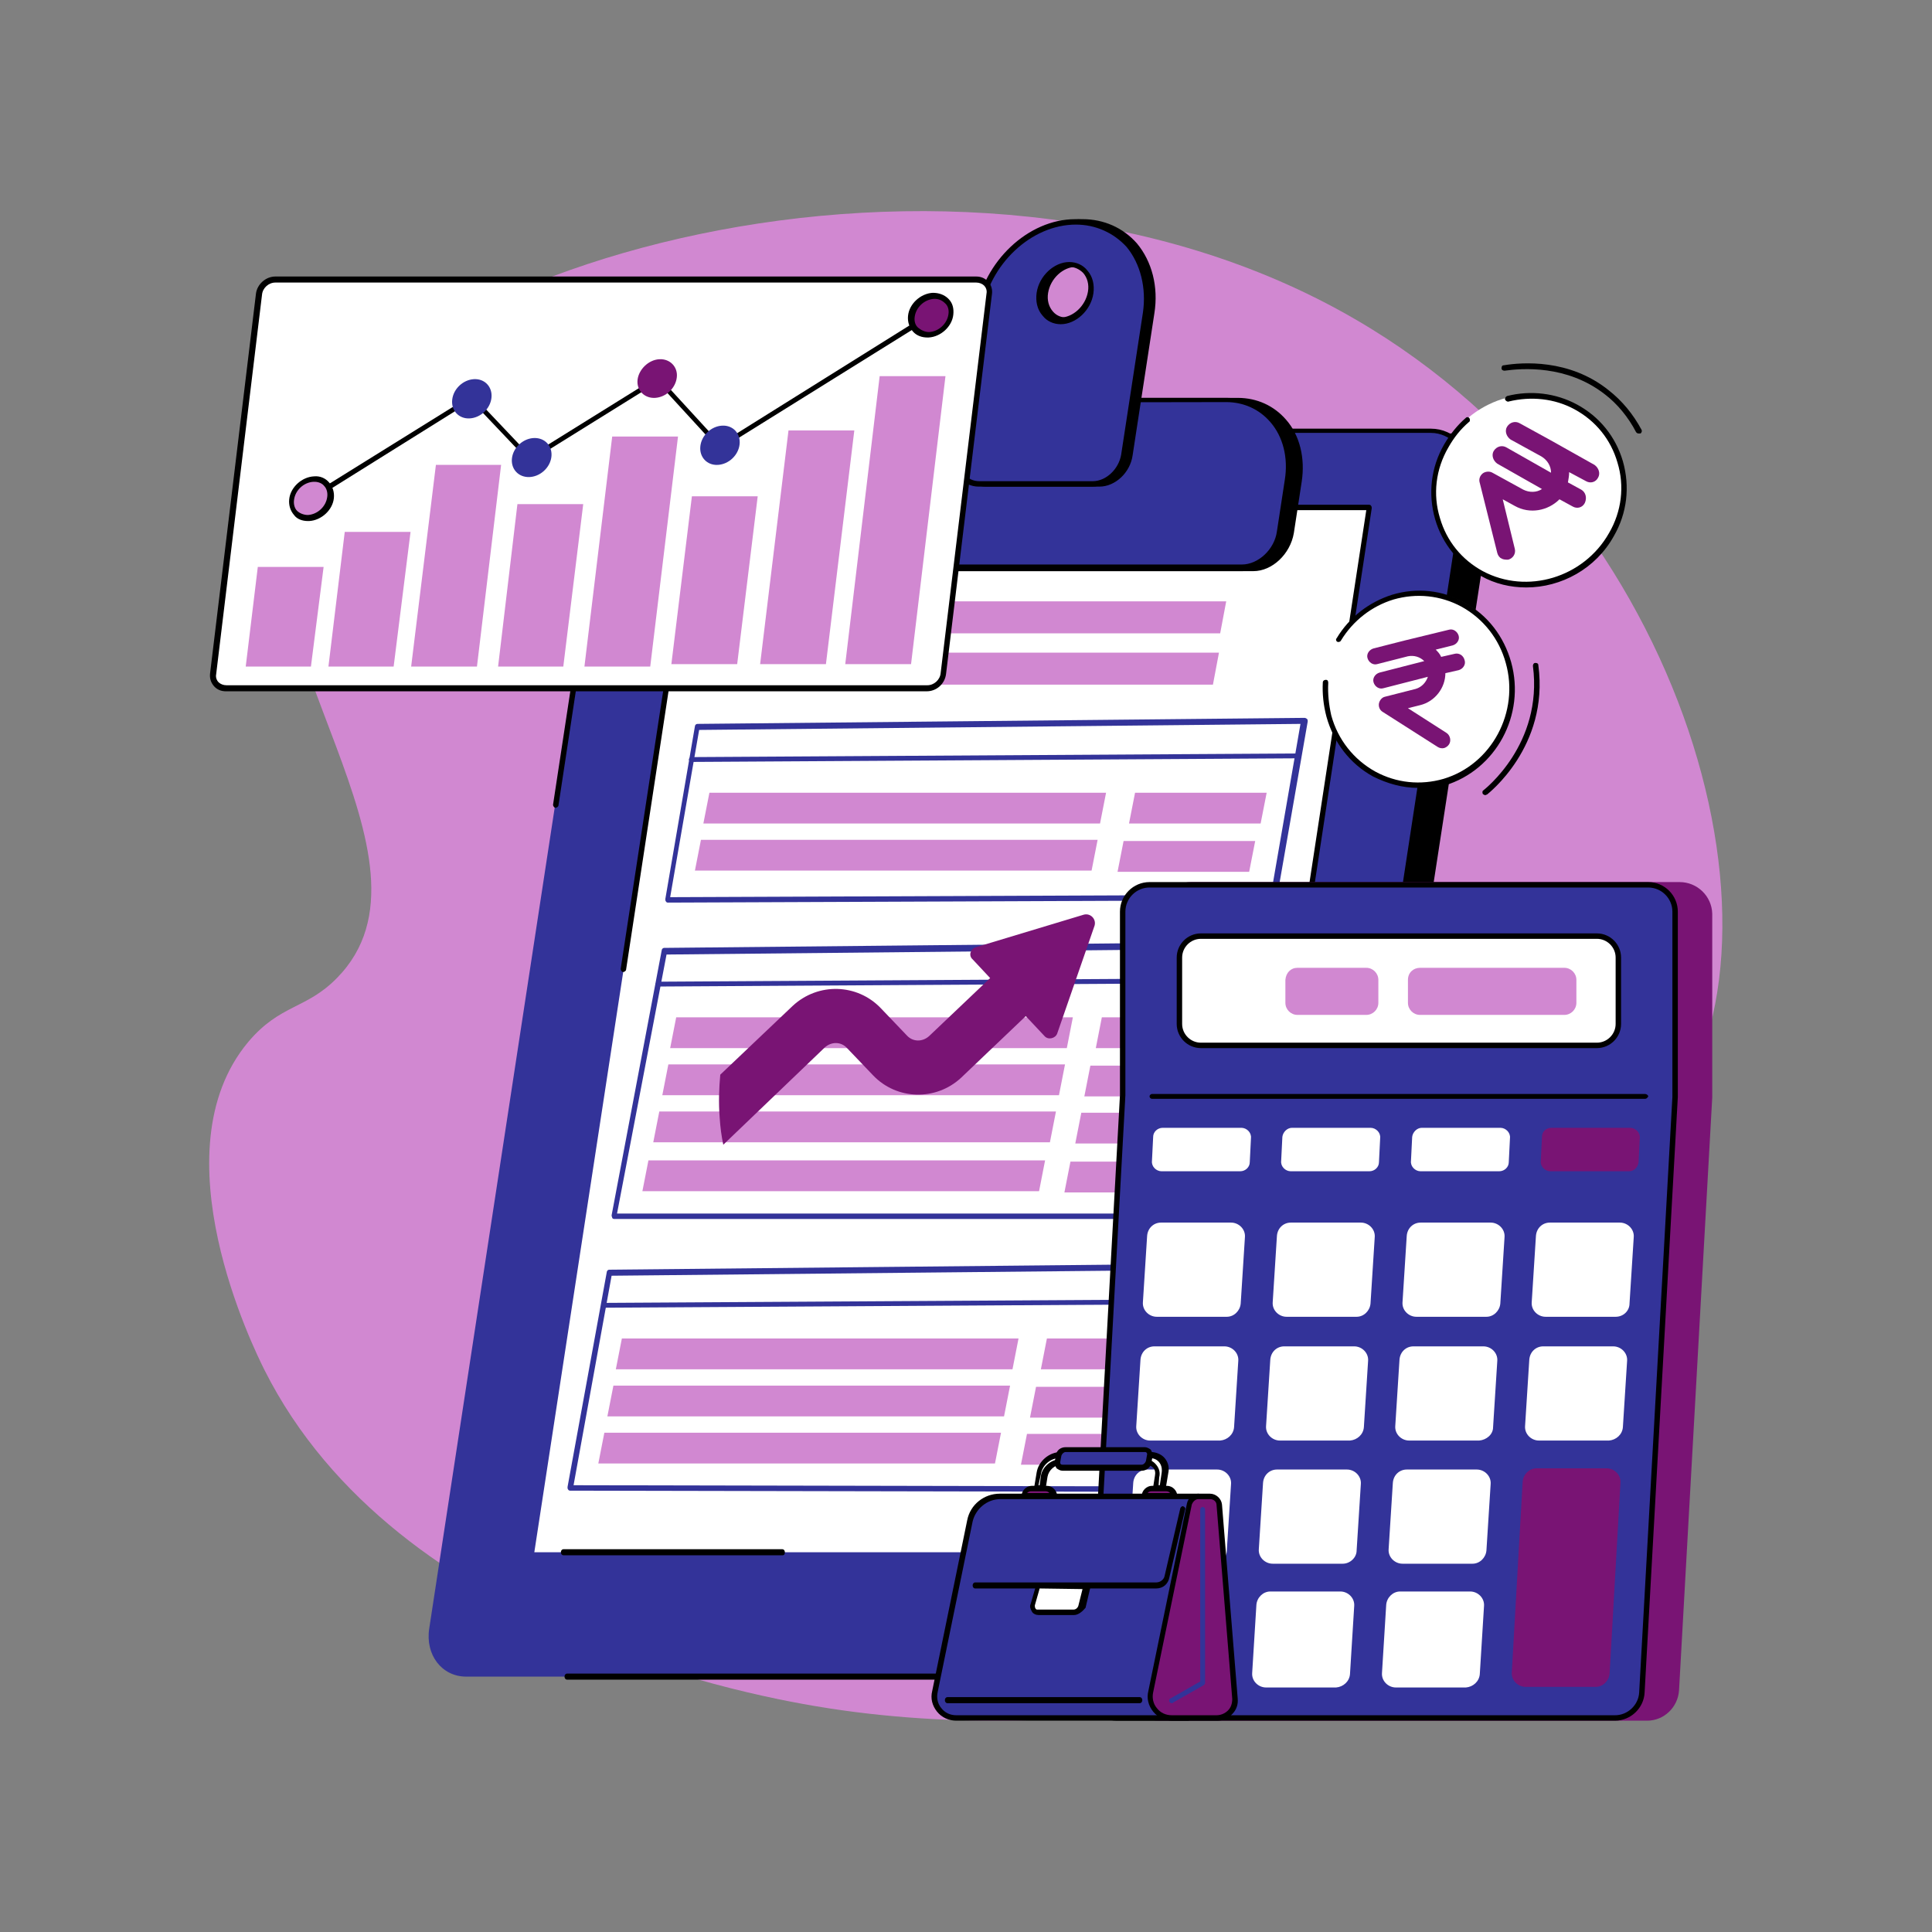 <?xml version="1.0" encoding="utf-8"?>
<!-- Generator: Adobe Illustrator 27.8.1, SVG Export Plug-In . SVG Version: 6.00 Build 0)  -->
<svg version="1.1" id="Layer_1" xmlns="http://www.w3.org/2000/svg" xmlns:xlink="http://www.w3.org/1999/xlink" x="0px" y="0px"
	 width="320px" height="320px" viewBox="0 0 320 320" style="enable-background:new 0 0 320 320;" xml:space="preserve">
<rect x="0" y="0" width="320" height="320" fill="#808080" stroke="none"/>
<style type="text/css">
	.st0{fill:#D188D1;}
	.st1{fill:#333399;}
	.st2{fill:#FFFFFF;}
	.st3{fill:#791474;}
</style>
<path class="st0" d="M55.8,162c19.2-19.5-17-55.8-8-82c12.1-35.3,110.5-65.6,176.7-27.1C280,85.1,299.2,157.5,275,186.8
	c-7.2,8.8-16.3,11.1-28.1,20.3c-11,8.5-12.3,10.7-13.1,12.2c-7.8,14.6,8.6,27.5,5.3,40c-5.2,19.8-57.7,30.4-101.5,23.7
	c-11.8-1.8-71.8-12.3-93.8-56.1c-1.7-3.4-17.9-36.1-2.7-54.3C46.4,166.3,50.7,167.2,55.8,162L55.8,162z"/>
<path d="M241.1,72.2H112.9c-4.1,0-7.9,3.6-8.6,8l-29.1,189c-0.7,4.4,2.1,8,6.1,8h128.2c4.1,0,7.9-3.6,8.6-8l29.1-189
	C247.9,75.8,245.1,72.2,241.1,72.2L241.1,72.2z"/>
<path d="M209.5,277.6H81.3c-2,0-3.7-0.8-4.9-2.2c-1.4-1.6-2-3.9-1.6-6.3l29.1-189c0.7-4.6,4.7-8.3,9-8.3h128.2c2,0,3.7,0.8,4.9,2.2
	c1.4,1.6,2,3.9,1.6,6.3l-29.1,189C217.8,273.8,213.8,277.6,209.5,277.6L209.5,277.6z M112.9,72.7c-3.8,0-7.5,3.4-8.1,7.6l-29.1,189
	c-0.3,2.1,0.2,4.1,1.4,5.5c1.1,1.2,2.6,1.9,4.3,1.9h128.2c3.8,0,7.5-3.4,8.1-7.6l29.1-189c0.3-2.1-0.2-4.1-1.4-5.5
	c-1.1-1.2-2.6-1.9-4.3-1.9L112.9,72.7z"/>
<path class="st1" d="M237,71.3H108.8c-4.1,0-7.9,3.6-8.6,8L71.1,269.7c-0.7,4.4,2.1,8,6.1,8h128.2c4.1,0,7.9-3.6,8.6-8l29.1-190.4
	C243.7,74.9,241,71.3,237,71.3z"/>
<path class="st2" d="M200.4,257.1H88.5L115,84.1h111.9L200.4,257.1z"/>
<path class="st1" d="M110.6,149.5c-0.1,0-0.3-0.1-0.3-0.2c-0.1-0.1-0.1-0.2-0.1-0.4l4.9-28.6c0-0.2,0.2-0.4,0.4-0.4l100.6-1
	c0.1,0,0.3,0.1,0.4,0.2s0.1,0.2,0.1,0.4l-5.1,29.2c0,0.2-0.2,0.4-0.4,0.4L110.6,149.5z M115.8,120.9l-4.8,27.7l99.5-0.4l4.9-28.3
	L115.8,120.9z"/>
<path class="st1" d="M114.5,126.2c-0.2,0-0.4-0.2-0.4-0.4s0.2-0.4,0.4-0.4l100.5-0.6c0.2,0,0.4,0.2,0.4,0.4s-0.2,0.4-0.4,0.4
	L114.5,126.2z"/>
<path class="st0" d="M180.8,144.2h-65.7l1-5.1h65.7L180.8,144.2z"/>
<path class="st0" d="M182.2,136.4h-65.7l1-5.1h65.7L182.2,136.4z"/>
<path class="st0" d="M208.8,136.4H187l1-5.1h21.8L208.8,136.4z"/>
<path class="st0" d="M206.9,144.4h-21.8l1-5.1h21.8L206.9,144.4z"/>
<path class="st1" d="M195.8,247.1l-101.4-0.2c-0.1,0-0.3-0.1-0.3-0.2c-0.1-0.1-0.1-0.2-0.1-0.4l6.5-35.6c0-0.2,0.2-0.4,0.4-0.4
	l100.6-1c0.1,0,0.3,0.1,0.3,0.2c0.1,0.1,0.1,0.2,0.1,0.4l-5.8,36.8C196.2,246.9,196,247.1,195.8,247.1L195.8,247.1z M95,246
	l100.4,0.2l5.6-35.9l-99.7,1L95,246z"/>
<path class="st1" d="M100,216.6c-0.2,0-0.4-0.2-0.4-0.4s0.2-0.4,0.4-0.4l100.4-0.6c0.2,0,0.4,0.2,0.4,0.4s-0.2,0.4-0.4,0.4
	L100,216.6C100,216.6,100,216.6,100,216.6z"/>
<path class="st0" d="M166.3,234.6h-65.7l1-5.1h65.7L166.3,234.6z"/>
<path class="st0" d="M167.7,226.8h-65.7l1-5.1h65.7L167.7,226.8z"/>
<path class="st0" d="M194.2,226.8h-21.8l1-5.1h21.8L194.2,226.8z"/>
<path class="st0" d="M192.4,234.8h-21.8l1-5.1h21.8L192.4,234.8z"/>
<path class="st0" d="M164.8,242.4H99.1l1-5.1h65.7L164.8,242.4z"/>
<path class="st0" d="M190.9,242.6h-21.8l1-5.1h21.8L190.9,242.6z"/>
<path class="st1" d="M203.5,201.9H101.7c-0.1,0-0.3-0.1-0.3-0.2s-0.1-0.2-0.1-0.4l8.3-43.9c0-0.2,0.2-0.4,0.4-0.4l100.6-1
	c0.1,0,0.3,0.1,0.4,0.2s0.1,0.2,0.1,0.4l-7.2,44.8C203.9,201.8,203.7,201.9,203.5,201.9L203.5,201.9z M102.2,201h100.8l7.1-43.9
	l-99.7,1L102.2,201z"/>
<path class="st1" d="M109,163.4c-0.2,0-0.4-0.2-0.4-0.4s0.2-0.4,0.4-0.4l100.4-0.6c0.2,0,0.4,0.2,0.4,0.4s-0.2,0.4-0.4,0.4
	L109,163.4C109,163.4,109,163.4,109,163.4z"/>
<path class="st0" d="M175.4,181.4h-65.7l1-5.1h65.7L175.4,181.4z"/>
<path class="st0" d="M176.7,173.6H111l1-5.1h65.7L176.7,173.6z"/>
<path class="st0" d="M203.3,173.6h-21.8l1-5.1h21.8L203.3,173.6z"/>
<path class="st0" d="M201.4,181.6h-21.8l1-5.1h21.8L201.4,181.6z"/>
<path class="st0" d="M173.9,189.2h-65.7l1-5.1h65.7L173.9,189.2z"/>
<path class="st0" d="M199.9,189.4h-21.8l1-5.1h21.8L199.9,189.4z"/>
<path class="st0" d="M172.1,197.3h-65.7l1-5.1h65.7L172.1,197.3z"/>
<path class="st0" d="M198.1,197.5h-21.8l1-5.1h21.8L198.1,197.5z"/>
<path class="st0" d="M202.1,104.9h-67.5l1-5.3h67.5L202.1,104.9z"/>
<path class="st0" d="M200.9,113.4h-67.5l1-5.3h67.5L200.9,113.4z"/>
<path d="M129.6,257.6H93.3c-0.2,0-0.4-0.2-0.4-0.5s0.2-0.5,0.4-0.5h36.3c0.2,0,0.4,0.2,0.4,0.5S129.9,257.6,129.6,257.6z"/>
<path d="M206.6,217.4C206.6,217.4,206.5,217.4,206.6,217.4c-0.3,0-0.5-0.3-0.5-0.5l20.2-132.4h-111l-11.6,76.1
	c0,0.2-0.3,0.4-0.5,0.4c-0.2,0-0.4-0.3-0.4-0.5L114.5,84c0-0.2,0.2-0.4,0.4-0.4h111.9c0.1,0,0.3,0.1,0.3,0.2
	c0.1,0.1,0.1,0.2,0.1,0.4L207,217.1C207,217.3,206.8,217.4,206.6,217.4L206.6,217.4z"/>
<path d="M205.4,278.2H93.9c-0.2,0-0.4-0.2-0.4-0.5s0.2-0.5,0.4-0.5h111.5c3.8,0,7.5-3.4,8.1-7.6l29.1-190.4c0.3-2.1-0.2-4.2-1.4-5.6
	c-1.1-1.2-2.6-1.9-4.2-1.9H108.8c-3.8,0-7.5,3.4-8.1,7.7l-8.2,54c0,0.2-0.3,0.4-0.5,0.4c-0.2,0-0.4-0.3-0.4-0.5l8.2-53.9
	c0.7-4.6,4.7-8.4,9-8.4H237c1.9,0,3.7,0.8,4.9,2.2c1.4,1.6,2,3.9,1.6,6.3l-29.1,190.4C213.7,274.4,209.7,278.2,205.4,278.2
	L205.4,278.2z"/>
<path d="M207.6,94.1h-72.7c-3,0-5-2.6-4.5-5.9l1.3-8.5c1.1-7.4,7.5-13.4,14.3-13.4h59c6.8,0,11.3,6,10.2,13.4l-1.3,8.5
	C213.3,91.5,210.5,94.1,207.6,94.1L207.6,94.1z"/>
<path d="M207.6,94.6h-72.7c-1.5,0-2.8-0.6-3.7-1.7c-1.1-1.2-1.5-2.9-1.2-4.7l1.3-8.5c1.2-7.6,7.8-13.8,14.7-13.8h59
	c3.2,0,6,1.3,8,3.6c2.3,2.6,3.2,6.4,2.6,10.3l-1.3,8.5C213.7,91.8,210.7,94.6,207.6,94.6L207.6,94.6z M146,66.7
	c-6.5,0-12.7,5.8-13.8,13l-1.3,8.5c-0.2,1.5,0.1,3,1,4c0.8,0.9,1.8,1.3,3,1.3h72.7c2.7,0,5.4-2.5,5.8-5.5l1.3-8.5
	c0.6-3.7-0.3-7.2-2.4-9.6c-1.8-2.1-4.4-3.3-7.3-3.3L146,66.7L146,66.7z"/>
<path class="st1" d="M205.8,94.1H133c-3,0-5-2.6-4.5-5.9l1.3-8.5c1.1-7.4,7.5-13.4,14.3-13.4h59c6.8,0,11.3,6,10.2,13.4l-1.3,8.5
	C211.5,91.5,208.7,94.1,205.8,94.1L205.8,94.1z"/>
<path d="M205.8,94.6H133c-1.5,0-2.8-0.6-3.7-1.7c-1.1-1.2-1.5-2.9-1.2-4.7l1.3-8.5c1.2-7.6,7.8-13.8,14.7-13.8h59c3.2,0,6,1.3,8,3.6
	c2.3,2.6,3.2,6.4,2.6,10.3l-1.3,8.5C211.9,91.8,208.9,94.6,205.8,94.6L205.8,94.6z M144.1,66.7c-6.5,0-12.7,5.8-13.8,13l-1.3,8.5
	c-0.2,1.5,0.1,3,1,4c0.8,0.9,1.8,1.3,3,1.3h72.7c2.7,0,5.4-2.5,5.8-5.5l1.3-8.5c0.6-3.7-0.3-7.2-2.4-9.6c-1.8-2.1-4.4-3.3-7.3-3.3
	L144.1,66.7L144.1,66.7z"/>
<path d="M179.3,36.8c-7.6,0-14.8,6.8-16.1,15.1l-3.6,23.5c-0.4,2.7,1.2,4.8,3.6,4.8h18.8c2.4,0,4.7-2.2,5.1-4.8l3.6-23.5
	C192.1,43.5,186.9,36.8,179.3,36.8z M176.8,53.2c-2.4,0-3.9-2.1-3.6-4.7s2.6-4.7,5-4.7s3.9,2.1,3.6,4.7
	C181.4,51.1,179.2,53.2,176.8,53.2z"/>
<path d="M182.1,80.6h-18.8c-1.2,0-2.3-0.5-3.1-1.4c-0.9-1-1.2-2.4-1-3.9l3.6-23.5c1.3-8.5,8.7-15.5,16.5-15.5c3.5,0,6.7,1.4,9,4
	c2.5,3,3.6,7.2,2.9,11.6l-3.6,23.5C187.2,78.3,184.7,80.6,182.1,80.6L182.1,80.6z M179.3,37.2c-7.4,0-14.4,6.6-15.6,14.7l-3.6,23.5
	c-0.2,1.2,0.1,2.4,0.8,3.2c0.6,0.7,1.4,1.1,2.4,1.1h18.8c2.2,0,4.3-2,4.7-4.4l3.6-23.5c0.6-4.1-0.4-8.1-2.7-10.9
	C185.5,38.5,182.6,37.2,179.3,37.2z M176.8,53.7c-1.2,0-2.3-0.5-3-1.4c-0.9-1-1.2-2.4-1-3.8c0.4-2.8,2.9-5.1,5.4-5.1
	c1.2,0,2.3,0.5,3,1.4c0.9,1,1.2,2.4,1,3.8C181.8,51.4,179.4,53.7,176.8,53.7z M178.2,44.2c-2.1,0-4.2,1.9-4.6,4.3
	c-0.2,1.2,0.1,2.3,0.8,3.1c0.6,0.7,1.4,1,2.3,1c2.1,0,4.2-1.9,4.6-4.3c0.2-1.2-0.1-2.3-0.8-3.1C180,44.6,179.2,44.2,178.2,44.2z"/>
<path class="st1" d="M178.2,36.8c-7.6,0-14.8,6.8-16.1,15.1l-3.6,23.5c-0.4,2.7,1.2,4.8,3.6,4.8h18.8c2.4,0,4.7-2.2,5.1-4.8
	l3.6-23.5C190.9,43.5,185.8,36.8,178.2,36.8z M175.7,53.2c-2.4,0-3.9-2.1-3.6-4.7s2.6-4.7,5-4.7s3.9,2.1,3.6,4.7
	C180.3,51.1,178,53.2,175.7,53.2z"/>
<path d="M180.9,80.6h-18.8c-1.2,0-2.3-0.5-3.1-1.4c-0.9-1-1.2-2.4-1-3.9l3.6-23.5c1.3-8.5,8.7-15.5,16.5-15.5c3.5,0,6.7,1.4,9,4
	c2.5,3,3.6,7.2,2.9,11.6l-3.6,23.5C186,78.3,183.5,80.6,180.9,80.6L180.9,80.6z M178.2,37.2c-7.4,0-14.4,6.6-15.6,14.7l-3.6,23.5
	c-0.2,1.2,0.1,2.4,0.8,3.2c0.6,0.7,1.4,1.1,2.4,1.1h18.8c2.2,0,4.3-2,4.7-4.4l3.6-23.5c0.6-4.1-0.4-8.1-2.7-10.9
	C184.4,38.5,181.4,37.2,178.2,37.2z M175.7,53.7c-1.2,0-2.3-0.5-3-1.4c-0.9-1-1.2-2.4-1-3.8c0.4-2.8,2.9-5.1,5.4-5.1
	c1.2,0,2.3,0.5,3,1.4c0.9,1,1.2,2.4,1,3.8C180.7,51.4,178.2,53.7,175.7,53.7z M177.1,44.2c-2.1,0-4.2,1.9-4.6,4.3
	c-0.2,1.2,0.1,2.3,0.8,3.1c0.6,0.7,1.4,1,2.3,1c2.1,0,4.2-1.9,4.6-4.3c0.2-1.2-0.1-2.3-0.8-3.1C178.8,44.6,178,44.2,177.1,44.2z"/>
<path class="st3" d="M179.5,151.5l-17.9,5.4c-0.9,0.3-1.2,1.4-0.5,2l2.9,3.1l-10.1,9.6c-1.1,1-2.7,1-3.7-0.1l-4.3-4.5
	c-3.9-4.1-10.4-4.3-14.6-0.4l-12,11.4c-0.2,2.2-0.3,4.6-0.1,7.1c0.1,1.6,0.3,3.1,0.6,4.5l16.8-16.1c1.1-1,2.7-1,3.7,0.1l4.3,4.5
	c3.9,4.1,10.4,4.3,14.6,0.4l10.7-10.2l3.1,3.3c0.6,0.7,1.8,0.4,2.1-0.4l6.2-17.9C181.6,152.2,180.6,151.2,179.5,151.5L179.5,151.5z"
	/>
<path class="st2" d="M153.5,114.1H37.4c-1.3,0-2.3-1.1-2.1-2.4l7.6-62.9c0.2-1.3,1.4-2.4,2.7-2.4h116.1c1.3,0,2.3,1.1,2.1,2.4
	l-7.6,62.9C156.1,113,154.9,114.1,153.5,114.1z"/>
<path d="M153.5,114.5H37.4c-0.8,0-1.5-0.3-2-0.9c-0.5-0.6-0.7-1.3-0.6-2.1l7.6-62.9c0.2-1.5,1.6-2.8,3.2-2.8h116.1
	c0.8,0,1.5,0.3,2,0.9c0.5,0.5,0.7,1.3,0.6,2l-7.6,62.9C156.5,113.3,155.1,114.5,153.5,114.5L153.5,114.5z M45.6,46.8
	c-1.1,0-2.1,0.9-2.2,2l-7.6,62.9c-0.1,0.5,0.1,1,0.4,1.3s0.8,0.5,1.3,0.5h116.1c1.1,0,2.1-0.9,2.2-2l7.6-62.9c0.1-0.5-0.1-1-0.4-1.3
	s-0.8-0.5-1.3-0.5L45.6,46.8z"/>
<path class="st0" d="M65.2,110.4H54.4l2.7-22.3h10.9L65.2,110.4z"/>
<path class="st0" d="M51.5,110.4H40.7l2-16.5h10.9L51.5,110.4z"/>
<path class="st0" d="M79,110.4H68.1L72.2,77H83L79,110.4z"/>
<path class="st0" d="M93.3,110.4H82.5l3.2-26.9h10.9L93.3,110.4z"/>
<path class="st0" d="M107.7,110.4H96.8l4.6-38.1h10.9L107.7,110.4z"/>
<path class="st0" d="M122.1,110h-10.9l3.4-27.8h10.9L122.1,110z"/>
<path class="st0" d="M136.8,110h-10.9l4.7-38.7h10.9L136.8,110z"/>
<path class="st0" d="M150.9,110H140l5.7-47.7h10.9L150.9,110z"/>
<path d="M51.5,83c-0.2,0-0.3-0.1-0.4-0.2c-0.1-0.2-0.1-0.5,0.1-0.6l26.7-16.6c0.2-0.1,0.4-0.1,0.6,0.1l9.3,9.8l20.9-13
	c0.2-0.1,0.4-0.1,0.6,0.1l10,10.9L154,51.8c0.2-0.1,0.5-0.1,0.6,0.1c0.1,0.2,0.1,0.5-0.1,0.6l-35,21.8c-0.2,0.1-0.4,0.1-0.6-0.1
	l-10-10.9l-20.9,13c-0.2,0.1-0.4,0.1-0.6-0.1l-9.3-9.8L51.7,82.9C51.6,83,51.5,83,51.5,83L51.5,83z"/>
<path class="st1" d="M81.4,65.9c-0.2,1.8-1.8,3.3-3.6,3.4c-1.8,0.1-3.1-1.3-2.9-3.1s1.8-3.3,3.6-3.4C80.3,62.7,81.6,64.1,81.4,65.9z
	"/>
<path class="st3" d="M112.1,62.5c-0.2,1.8-1.8,3.3-3.6,3.4c-1.8,0.1-3.1-1.3-2.9-3s1.8-3.3,3.6-3.4C111,59.4,112.3,60.8,112.1,62.5z
	"/>
<ellipse transform="matrix(0.745 -0.668 0.668 0.745 -28.131 78.096)" class="st1" cx="88" cy="75.8" rx="3.5" ry="3"/>
<path class="st0" d="M54.8,82.4c-0.2,1.8-1.8,3.3-3.6,3.4c-1.8,0.1-3.1-1.3-2.9-3.1s1.8-3.3,3.6-3.4S55,80.6,54.8,82.4z"/>
<path d="M51,86.3c-0.9,0-1.8-0.3-2.3-1c-0.6-0.7-0.9-1.6-0.8-2.6c0.2-2,2.1-3.7,4.1-3.8c1-0.1,1.9,0.3,2.5,1s0.9,1.6,0.8,2.6
	c-0.2,2-2.1,3.7-4.1,3.8C51.1,86.3,51,86.3,51,86.3z M52.1,79.8c0,0-0.1,0-0.2,0c-1.6,0.1-3,1.4-3.2,3c-0.1,0.7,0.1,1.4,0.5,1.8
	s1.1,0.7,1.8,0.7c1.6-0.1,3-1.4,3.2-3c0.1-0.7-0.1-1.4-0.5-1.8C53.4,80.1,52.8,79.8,52.1,79.8z"/>
<path class="st1" d="M122.5,73.6c-0.2,1.8-1.8,3.3-3.6,3.4c-1.8,0.1-3.1-1.3-2.9-3.1s1.8-3.3,3.6-3.4
	C121.4,70.4,122.7,71.8,122.5,73.6z"/>
<path class="st3" d="M157.5,52c-0.2,1.8-1.9,3.3-3.6,3.4c-1.8,0.1-3.1-1.3-2.9-3s1.9-3.3,3.6-3.4C156.4,48.9,157.7,50.3,157.5,52z"
	/>
<path d="M153.6,55.9c-0.9,0-1.8-0.3-2.4-1c-0.6-0.7-0.9-1.6-0.8-2.6c0.2-2,2.1-3.7,4.1-3.8c1,0,1.9,0.3,2.6,1s0.9,1.6,0.8,2.6
	c-0.2,2-2.1,3.7-4.1,3.8C153.8,55.9,153.7,55.9,153.6,55.9z M154.8,49.5c-0.1,0-0.1,0-0.1,0c-1.6,0.1-3,1.4-3.2,3
	c-0.1,0.7,0.1,1.4,0.6,1.8s1.1,0.7,1.8,0.7c1.6-0.1,3-1.4,3.2-3c0.1-0.7-0.1-1.4-0.6-1.8C156,49.7,155.4,49.5,154.8,49.5z"/>
<path class="st3" d="M278.2,146.1h-80.9c-2.9,0-5.3,2.4-5.3,5.3v30c0,0.1,0,0.2,0,0.3l-5.4,97.7c-0.2,3,2.2,5.6,5.3,5.6h80.9
	c2.8,0,5.1-2.2,5.3-5l5.5-98.2c0-0.1,0-0.2,0-0.3v-30.2C283.5,148.4,281.1,146.1,278.2,146.1L278.2,146.1z"/>
<path class="st1" d="M273,146.5h-82.5c-2.5,0-4.5,2-4.5,4.5v30.4l-5.4,98.4c-0.1,2.6,1.9,4.7,4.5,4.7h82.5c2.4,0,4.3-1.9,4.5-4.2
	l5.5-98.6V151C277.4,148.5,275.4,146.5,273,146.5z"/>
<path d="M267.5,285H185c-1.4,0-2.6-0.5-3.6-1.5s-1.4-2.3-1.3-3.7l5.4-98.4V151c0-2.7,2.2-4.9,4.9-4.9H273c2.7,0,4.9,2.2,4.9,4.9
	v30.7l-5.5,98.6C272.3,282.9,270.1,285,267.5,285L267.5,285z M190.4,147c-2.2,0-4,1.8-4,4v30.4l-5.4,98.4c-0.1,1.1,0.3,2.2,1.1,3
	c0.8,0.8,1.8,1.3,2.9,1.3h82.5c2.1,0,3.9-1.7,4-3.8l5.5-98.6V151c0-2.2-1.8-4-4-4L190.4,147L190.4,147z"/>
<path d="M272.5,182h-81.7c-0.2,0-0.4-0.2-0.4-0.4s0.2-0.4,0.4-0.4h81.7c0.2,0,0.5,0.2,0.5,0.4C272.9,181.8,272.7,182,272.5,182z"/>
<path class="st2" d="M198.9,155.1h65.6c2,0,3.5,1.6,3.5,3.5v11c0,2-1.6,3.5-3.5,3.5h-65.6c-2,0-3.5-1.6-3.5-3.5v-11
	C195.3,156.6,196.9,155.1,198.9,155.1z"/>
<path d="M264.5,173.6h-65.6c-2.2,0-4-1.8-4-4v-11c0-2.2,1.8-4,4-4h65.6c2.2,0,4,1.8,4,4v11C268.5,171.8,266.7,173.6,264.5,173.6z
	 M198.9,155.5c-1.7,0-3.1,1.4-3.1,3.1v11c0,1.7,1.4,3.1,3.1,3.1h65.6c1.7,0,3.1-1.4,3.1-3.1v-11c0-1.7-1.4-3.1-3.1-3.1H198.9z"/>
<path class="st0" d="M235.2,160.3h23.9c1.1,0,2,0.9,2,2v3.8c0,1.1-0.9,2-2,2h-23.9c-1.1,0-2-0.9-2-2v-3.8
	C233.2,161.1,234.1,160.3,235.2,160.3z"/>
<path class="st0" d="M214.9,160.3h11.4c1.1,0,2,0.9,2,2v3.8c0,1.1-0.9,2-2,2h-11.4c-1.1,0-2-0.9-2-2v-3.8
	C213,161.1,213.8,160.3,214.9,160.3z"/>
<g>
	<path class="st2" d="M224.7,256.8l0.7-11c0.1-1.3-1-2.4-2.3-2.4h-11.6c-1.2,0-2.2,0.9-2.3,2.2l-0.7,11c-0.1,1.3,1,2.4,2.3,2.4h11.6
		C223.6,259,224.7,258,224.7,256.8z"/>
	<path class="st2" d="M246.2,256.8l0.7-11c0.1-1.3-1-2.4-2.3-2.4H233c-1.2,0-2.2,0.9-2.3,2.2l-0.7,11c-0.1,1.3,1,2.4,2.3,2.4h11.6
		C245.1,259,246.1,258,246.2,256.8L246.2,256.8z"/>
	<path class="st2" d="M223.6,277.3l0.7-11.3c0.1-1.3-1-2.4-2.3-2.4h-11.6c-1.2,0-2.2,1-2.3,2.2l-0.7,11.3c-0.1,1.3,1,2.4,2.3,2.4
		h11.6C222.5,279.4,223.5,278.5,223.6,277.3z"/>
	<path class="st2" d="M245.1,277.3l0.7-11.3c0.1-1.3-1-2.4-2.3-2.4h-11.6c-1.2,0-2.2,1-2.3,2.2l-0.7,11.3c-0.1,1.3,1,2.4,2.3,2.4
		h11.6C244,279.4,245,278.5,245.1,277.3z"/>
	<path class="st2" d="M204.4,236.4l0.7-11c0.1-1.3-1-2.4-2.3-2.4h-11.6c-1.2,0-2.2,0.9-2.3,2.2l-0.7,11c-0.1,1.3,1,2.4,2.3,2.4h11.6
		C203.3,238.5,204.3,237.6,204.4,236.4z"/>
	<path class="st2" d="M225.9,236.4l0.7-11c0.1-1.3-1-2.4-2.3-2.4h-11.6c-1.2,0-2.2,0.9-2.3,2.2l-0.7,11c-0.1,1.3,1,2.4,2.3,2.4h11.6
		C224.8,238.5,225.8,237.6,225.9,236.4z"/>
	<path class="st2" d="M247.3,236.4l0.7-11c0.1-1.3-1-2.4-2.3-2.4h-11.6c-1.2,0-2.2,0.9-2.3,2.2l-0.7,11c-0.1,1.3,1,2.4,2.3,2.4H245
		C246.2,238.5,247.3,237.6,247.3,236.4z"/>
	<path class="st2" d="M268.8,236.4l0.7-11c0.1-1.3-1-2.4-2.3-2.4h-11.6c-1.2,0-2.2,0.9-2.3,2.2l-0.7,11c-0.1,1.3,1,2.4,2.3,2.4h11.6
		C267.7,238.5,268.7,237.6,268.8,236.4z"/>
	<path class="st2" d="M205.5,215.9l0.7-11c0.1-1.3-1-2.4-2.3-2.4h-11.6c-1.2,0-2.2,0.9-2.3,2.2l-0.7,11c-0.1,1.3,1,2.4,2.3,2.4h11.6
		C204.4,218.1,205.4,217.1,205.5,215.9z"/>
	<path class="st2" d="M227,215.9l0.7-11c0.1-1.3-1-2.4-2.3-2.4h-11.6c-1.2,0-2.2,0.9-2.3,2.2l-0.7,11c-0.1,1.3,1,2.4,2.3,2.4h11.6
		C225.9,218.1,226.9,217.1,227,215.9z"/>
	<path class="st2" d="M248.5,215.9l0.7-11c0.1-1.3-1-2.4-2.3-2.4h-11.6c-1.2,0-2.2,0.9-2.3,2.2l-0.7,11c-0.1,1.3,1,2.4,2.3,2.4h11.6
		C247.4,218.1,248.4,217.1,248.5,215.9z"/>
	<path class="st2" d="M269.9,215.9l0.7-11c0.1-1.3-1-2.4-2.3-2.4h-11.6c-1.2,0-2.2,0.9-2.3,2.2l-0.7,11c-0.1,1.3,1,2.4,2.3,2.4h11.6
		C268.9,218.1,269.9,217.1,269.9,215.9z"/>
	<path class="st2" d="M203.2,256.8l0.7-11c0.1-1.3-1-2.4-2.3-2.4h-11.6c-1.2,0-2.2,0.9-2.3,2.2l-0.7,11c-0.1,1.3,1,2.4,2.3,2.4h11.6
		C202.2,259,203.2,258,203.2,256.8z"/>
	<path class="st2" d="M202.1,277.3l0.7-11.3c0.1-1.3-1-2.4-2.3-2.4h-11.6c-1.2,0-2.2,1-2.3,2.2L186,277c-0.1,1.3,1,2.4,2.3,2.4h11.6
		C201.1,279.4,202.1,278.5,202.1,277.3z"/>
</g>
<path class="st3" d="M266.6,277.2l1.8-31.6c0.1-1.3-1-2.4-2.3-2.4h-11.6c-1.2,0-2.2,1-2.3,2.2l-1.8,31.6c-0.1,1.3,1,2.4,2.3,2.4
	h11.6C265.5,279.4,266.5,278.4,266.6,277.2L266.6,277.2z"/>
<path class="st2" d="M191,188.3l-0.2,4c-0.1,0.9,0.7,1.7,1.6,1.7h13c0.9,0,1.6-0.7,1.6-1.5l0.2-4c0.1-0.9-0.7-1.7-1.6-1.7h-13
	C191.7,186.8,191,187.5,191,188.3z"/>
<path class="st2" d="M212.4,188.3l-0.2,4c-0.1,0.9,0.7,1.7,1.6,1.7h13c0.9,0,1.6-0.7,1.6-1.5l0.2-4c0.1-0.9-0.7-1.7-1.6-1.7h-13
	C213.2,186.8,212.5,187.5,212.4,188.3z"/>
<path class="st2" d="M233.9,188.3l-0.2,4c-0.1,0.9,0.7,1.7,1.6,1.7h13c0.9,0,1.6-0.7,1.6-1.5l0.2-4c0.1-0.9-0.7-1.7-1.6-1.7h-13
	C234.7,186.8,234,187.5,233.9,188.3z"/>
<path class="st3" d="M255.4,188.3l-0.2,4c-0.1,0.9,0.7,1.7,1.6,1.7h13c0.9,0,1.5-0.7,1.6-1.5l0.2-4c0.1-0.9-0.7-1.7-1.6-1.7h-13
	C256.1,186.8,255.4,187.4,255.4,188.3L255.4,188.3z"/>
<path class="st1" d="M196.7,284.5h-38.3c-2.3,0-4-2.1-3.6-4.4l5.8-28.3c0.5-2.4,2.6-4.1,5-4.1h32.9L196.7,284.5z"/>
<path d="M196.7,285h-38.3c-1.2,0-2.4-0.5-3.2-1.5s-1.1-2.2-0.8-3.4l5.8-28.3c0.5-2.6,2.8-4.4,5.4-4.4h32.9c0.1,0,0.2,0.1,0.3,0.1
	c0.1,0.1,0.1,0.2,0.1,0.3l-1.8,36.7C197.2,284.8,197,285,196.7,285L196.7,285z M165.7,248.3c-2.2,0-4.1,1.6-4.6,3.7l-5.8,28.3
	c-0.2,0.9,0,1.9,0.6,2.6c0.6,0.8,1.5,1.2,2.5,1.2h37.9l1.8-35.8L165.7,248.3L165.7,248.3L165.7,248.3z"/>
<path class="st3" d="M201.6,284.5h-7.4c-2.3,0-4-2.1-3.6-4.4L197,249c0.1-0.7,0.8-1.2,1.5-1.2h1.9c0.8,0,1.4,0.6,1.5,1.4l2.6,32.1
	C204.7,283.1,203.4,284.5,201.6,284.5z"/>
<path d="M201.6,285h-7.4c-1.2,0-2.4-0.5-3.2-1.5s-1.1-2.2-0.8-3.4l6.4-31.1c0.2-0.9,1-1.6,1.9-1.6h1.9c1,0,1.9,0.8,2,1.8l2.6,32.1
	c0.1,1-0.2,1.9-0.9,2.6C203.5,284.6,202.6,285,201.6,285L201.6,285z M198.5,248.3c-0.5,0-0.9,0.4-1.1,0.9l-6.4,31.1
	c-0.2,0.9,0,1.9,0.6,2.6c0.6,0.8,1.5,1.2,2.5,1.2h7.4c0.7,0,1.4-0.3,1.9-0.8c0.5-0.5,0.7-1.2,0.7-1.9l-2.6-32.1c0-0.6-0.5-1-1.1-1
	L198.5,248.3L198.5,248.3z"/>
<path d="M191.5,263.1h-30c-0.2,0-0.4-0.2-0.4-0.5s0.2-0.5,0.4-0.5h30c0.7,0,1.3-0.5,1.4-1.1l2.6-11.2c0.1-0.2,0.3-0.4,0.5-0.3
	s0.4,0.3,0.3,0.5l-2.6,11.2C193.5,262.4,192.6,263.1,191.5,263.1L191.5,263.1z"/>
<path class="st2" d="M179.9,262.7l-0.8,3.4c-0.1,0.6-0.6,1-1.2,1h-5.9c-0.6,0-1.1-0.6-0.9-1.2l0.9-3.1L179.9,262.7z"/>
<path d="M177.9,267.5h-5.9c-0.4,0-0.9-0.2-1.1-0.6s-0.4-0.8-0.2-1.2l0.9-3.1c0.1-0.2,0.2-0.3,0.4-0.3h8.1c0.1,0,0.3,0.1,0.4,0.2
	c0.1,0.1,0.1,0.2,0.1,0.4l-0.8,3.4C179.3,266.9,178.6,267.5,177.9,267.5L177.9,267.5z M172.2,263.1l-0.8,2.8c0,0.2,0,0.3,0.1,0.5
	s0.2,0.2,0.4,0.2h5.9c0.4,0,0.7-0.3,0.8-0.6l0.7-2.8L172.2,263.1L172.2,263.1z"/>
<path d="M188.8,282.1h-31.9c-0.2,0-0.4-0.2-0.4-0.5s0.2-0.5,0.4-0.5h31.9c0.2,0,0.4,0.2,0.4,0.5C189.2,281.9,189,282.1,188.8,282.1z
	"/>
<path class="st3" d="M173.2,246.5h-2.5c-0.7,0-1.2,0.5-1.2,1.2h4.9C174.5,247.1,173.9,246.5,173.2,246.5L173.2,246.5z"/>
<path d="M174.5,248.2h-4.9c-0.2,0-0.4-0.2-0.4-0.4c0-0.9,0.8-1.7,1.7-1.7h2.5c0.9,0,1.7,0.8,1.7,1.7
	C174.9,248,174.7,248.2,174.5,248.2z M170.1,247.3h3.7c-0.1-0.2-0.4-0.3-0.6-0.3h-2.5C170.5,247,170.3,247.1,170.1,247.3z"/>
<path class="st3" d="M193.2,246.5h-2.5c-0.7,0-1.2,0.5-1.2,1.2h4.9C194.4,247.1,193.8,246.5,193.2,246.5L193.2,246.5z"/>
<path d="M194.4,248.2h-4.9c-0.2,0-0.4-0.2-0.4-0.4c0-0.9,0.8-1.7,1.7-1.7h2.5c0.9,0,1.7,0.8,1.7,1.7
	C194.9,248,194.6,248.2,194.4,248.2z M190.1,247.3h3.7c-0.1-0.2-0.4-0.3-0.6-0.3h-2.5C190.4,247,190.2,247.1,190.1,247.3z"/>
<path class="st2" d="M192.5,246.5l0.4-2.4c0.3-1.7-0.9-3.1-2.5-3.1h-14.9c-1.7,0-3.3,1.4-3.6,3.1l-0.4,2.4h1.1l0.3-1.9
	c0.2-1.3,1.5-2.4,2.8-2.4h14c1.3,0,2.2,1.1,2,2.4l-0.3,1.9H192.5z"/>
<path d="M192.5,246.9h-1.1c-0.1,0-0.3-0.1-0.3-0.2c-0.1-0.1-0.1-0.2-0.1-0.4l0.3-1.9c0.1-0.5,0-1-0.3-1.3c-0.3-0.3-0.7-0.5-1.2-0.5
	h-14c-1.1,0-2.1,0.9-2.3,2l-0.3,1.9c0,0.2-0.2,0.4-0.4,0.4h-1.1c-0.1,0-0.3-0.1-0.3-0.2c-0.1-0.1-0.1-0.2-0.1-0.4l0.4-2.4
	c0.3-1.9,2.1-3.4,4-3.4h14.9c0.9,0,1.8,0.4,2.3,1c0.6,0.7,0.8,1.6,0.6,2.5l-0.4,2.4C192.9,246.8,192.7,246.9,192.5,246.9
	L192.5,246.9z M191.9,246h0.2l0.3-2c0.1-0.7,0-1.3-0.4-1.8c-0.4-0.5-1-0.7-1.6-0.7h-14.9c-1.5,0-2.9,1.2-3.1,2.7L172,246h0.2
	l0.2-1.5c0.2-1.5,1.7-2.8,3.2-2.8h14c0.8,0,1.4,0.3,1.9,0.9c0.5,0.6,0.7,1.3,0.5,2.1L191.9,246z"/>
<path class="st1" d="M189.6,240.1h-13.1c-0.5,0-1,0.4-1.1,1l-0.2,1.1c-0.1,0.5,0.3,1,0.8,1h13.1c0.5,0,1-0.4,1.1-1l0.2-1.1
	C190.5,240.5,190.2,240.1,189.6,240.1z"/>
<path d="M189.1,243.6H176c-0.4,0-0.7-0.2-1-0.4c-0.2-0.3-0.3-0.7-0.3-1.1l0.2-1.1c0.1-0.8,0.8-1.3,1.6-1.3h13.1c0.4,0,0.7,0.2,1,0.4
	c0.2,0.3,0.3,0.7,0.3,1.1l-0.2,1.1C190.6,243,189.9,243.6,189.1,243.6z M176.5,240.5c-0.3,0-0.6,0.3-0.7,0.6l-0.2,1.1
	c0,0.1,0,0.2,0.1,0.3c0.1,0.1,0.2,0.1,0.3,0.1h13.1c0.3,0,0.6-0.3,0.7-0.6l0.2-1.1c0-0.1,0-0.2-0.1-0.3c-0.1-0.1-0.2-0.1-0.3-0.1
	H176.5z"/>
<path class="st1" d="M194.1,282.1c-0.2,0-0.3-0.1-0.4-0.2c-0.1-0.2-0.1-0.5,0.2-0.6l4.9-2.8V250c0-0.2,0.2-0.4,0.4-0.4
	s0.4,0.2,0.4,0.4v28.7c0,0.2-0.1,0.3-0.2,0.4l-5.1,2.9C194.3,282.1,194.2,282.1,194.1,282.1L194.1,282.1z"/>
<ellipse transform="matrix(0.136 -0.991 0.991 0.136 90.18 331.452)" class="st2" cx="235.1" cy="114" rx="16" ry="15.5"/>
<path d="M234.9,130.5c-2.6,0-5.1-0.7-7.5-1.9c-3.8-2.1-6.5-5.6-7.7-9.9c-0.5-1.9-0.7-3.8-0.6-5.7c0-0.2,0.2-0.4,0.5-0.4
	s0.4,0.2,0.4,0.5c-0.1,1.8,0.1,3.6,0.5,5.4c1.1,4,3.7,7.3,7.3,9.3c3.5,1.9,7.5,2.3,11.3,1.2c8-2.4,12.6-11.1,10.3-19.2
	c-1.1-4-3.7-7.3-7.3-9.3c-3.5-1.9-7.5-2.3-11.3-1.2c-3.6,1.1-6.7,3.5-8.7,6.8c-0.1,0.2-0.4,0.3-0.6,0.2c-0.2-0.1-0.3-0.4-0.1-0.6
	c2.1-3.5,5.4-6,9.2-7.2c4-1.2,8.3-0.8,12,1.3c3.8,2.1,6.5,5.6,7.7,9.9c2.4,8.7-2.5,17.8-11,20.4
	C237.9,130.2,236.4,130.5,234.9,130.5L234.9,130.5z"/>
<path class="st3" d="M240.9,108.3l-2.2,0.5c-0.2-0.5-0.6-0.9-0.9-1.2l2.8-0.7c0.7-0.2,1.2-0.9,1-1.6s-0.9-1.2-1.6-1l-7.4,1.8
	l-5.1,1.3c-0.7,0.2-1.2,0.9-1,1.6c0.2,0.7,0.9,1.2,1.6,1l5.1-1.3c1-0.2,2,0.1,2.7,0.8l-7.4,1.9c-0.7,0.2-1.2,0.9-1,1.6
	s0.9,1.2,1.6,1l7.4-1.9c-0.3,0.9-1,1.7-2,2l-5.1,1.3c-0.5,0.1-0.9,0.6-1,1.1c-0.1,0.5,0.1,1.1,0.6,1.4l9.1,5.8
	c0.3,0.2,0.7,0.3,1.1,0.2c0.3-0.1,0.6-0.3,0.8-0.6c0.4-0.6,0.2-1.5-0.4-1.9l-6.4-4.1l2-0.5c2.5-0.6,4.2-2.9,4.2-5.3l2.2-0.5
	c0.7-0.2,1.2-0.9,1-1.6C242.4,108.5,241.6,108.1,240.9,108.3L240.9,108.3z"/>
<ellipse transform="matrix(0.796 -0.605 0.605 0.796 2.431 169.645)" class="st2" cx="253.3" cy="81.2" rx="16" ry="15.5"/>
<path d="M252.8,97.3c-2.6,0-5.2-0.6-7.5-1.9c-3.7-2-6.4-5.3-7.6-9.4c-1.2-4.2-0.7-8.6,1.5-12.4c1-1.7,2.2-3.2,3.6-4.4
	c0.2-0.2,0.5-0.1,0.6,0.1s0.1,0.5-0.1,0.6c-1.4,1.2-2.5,2.6-3.4,4.2c-2.1,3.6-2.6,7.8-1.4,11.7c1.1,3.8,3.6,6.9,7.1,8.8
	c7.3,3.9,16.7,1.1,20.9-6.3c2.1-3.6,2.6-7.8,1.4-11.7c-1.1-3.8-3.6-6.9-7.1-8.8c-3.3-1.8-7.2-2.2-10.9-1.3c-0.2,0.1-0.5-0.1-0.6-0.3
	s0.1-0.5,0.3-0.6c3.9-1,8.1-0.5,11.6,1.4c3.7,2,6.4,5.3,7.6,9.4c1.2,4.2,0.7,8.6-1.5,12.4C264.3,94.2,258.6,97.3,252.8,97.3
	L252.8,97.3z"/>
<path class="st3" d="M261.9,81.1l-2.2-1.2c0.1-0.6,0.2-1.1,0.2-1.7l2.8,1.5c0.7,0.4,1.6,0.2,2-0.6c0.4-0.7,0.1-1.6-0.6-2.1l-7.3-4.1
	l-5.1-2.8c-0.7-0.4-1.6-0.2-2.1,0.6c-0.4,0.7-0.1,1.6,0.6,2.1l5.1,2.8c1,0.6,1.6,1.6,1.6,2.7l-7.4-4.2c-0.7-0.4-1.6-0.2-2.1,0.6
	c-0.4,0.7-0.1,1.6,0.6,2.1l7.4,4.2c-0.9,0.6-2.1,0.6-3.1,0.1l-5.1-2.8c-0.5-0.3-1.2-0.2-1.6,0.1c-0.5,0.4-0.7,1-0.5,1.6l2.9,11.6
	c0.1,0.4,0.4,0.8,0.7,0.9c0.3,0.2,0.7,0.2,1.1,0.2c0.8-0.2,1.3-1,1.1-1.8l-2-8.2l2,1.1c2.5,1.4,5.5,0.8,7.4-1.1l2.2,1.2
	c0.7,0.4,1.6,0.2,2-0.6C262.9,82.4,262.6,81.5,261.9,81.1z"/>
<path d="M246,131.7c-0.1,0-0.3-0.1-0.4-0.2c-0.1-0.2-0.1-0.5,0.1-0.6c0.1-0.1,9.9-7.6,8.2-20.6c0-0.2,0.1-0.5,0.4-0.5
	s0.5,0.1,0.5,0.4c1.8,13.5-8.4,21.3-8.5,21.4C246.2,131.6,246.1,131.7,246,131.7z"/>
<path d="M271.4,71.8c-0.2,0-0.3-0.1-0.4-0.2c-1.3-2.5-3.1-4.7-5.2-6.3c-6.3-4.9-13.7-4.3-16.6-3.9c-0.2,0-0.5-0.1-0.5-0.4
	s0.1-0.5,0.4-0.5c3-0.5,10.8-1.1,17.3,4.1c2.3,1.8,4.1,4,5.5,6.6c0.1,0.2,0,0.5-0.2,0.6C271.6,71.8,271.5,71.8,271.4,71.8z"/>
</svg>
